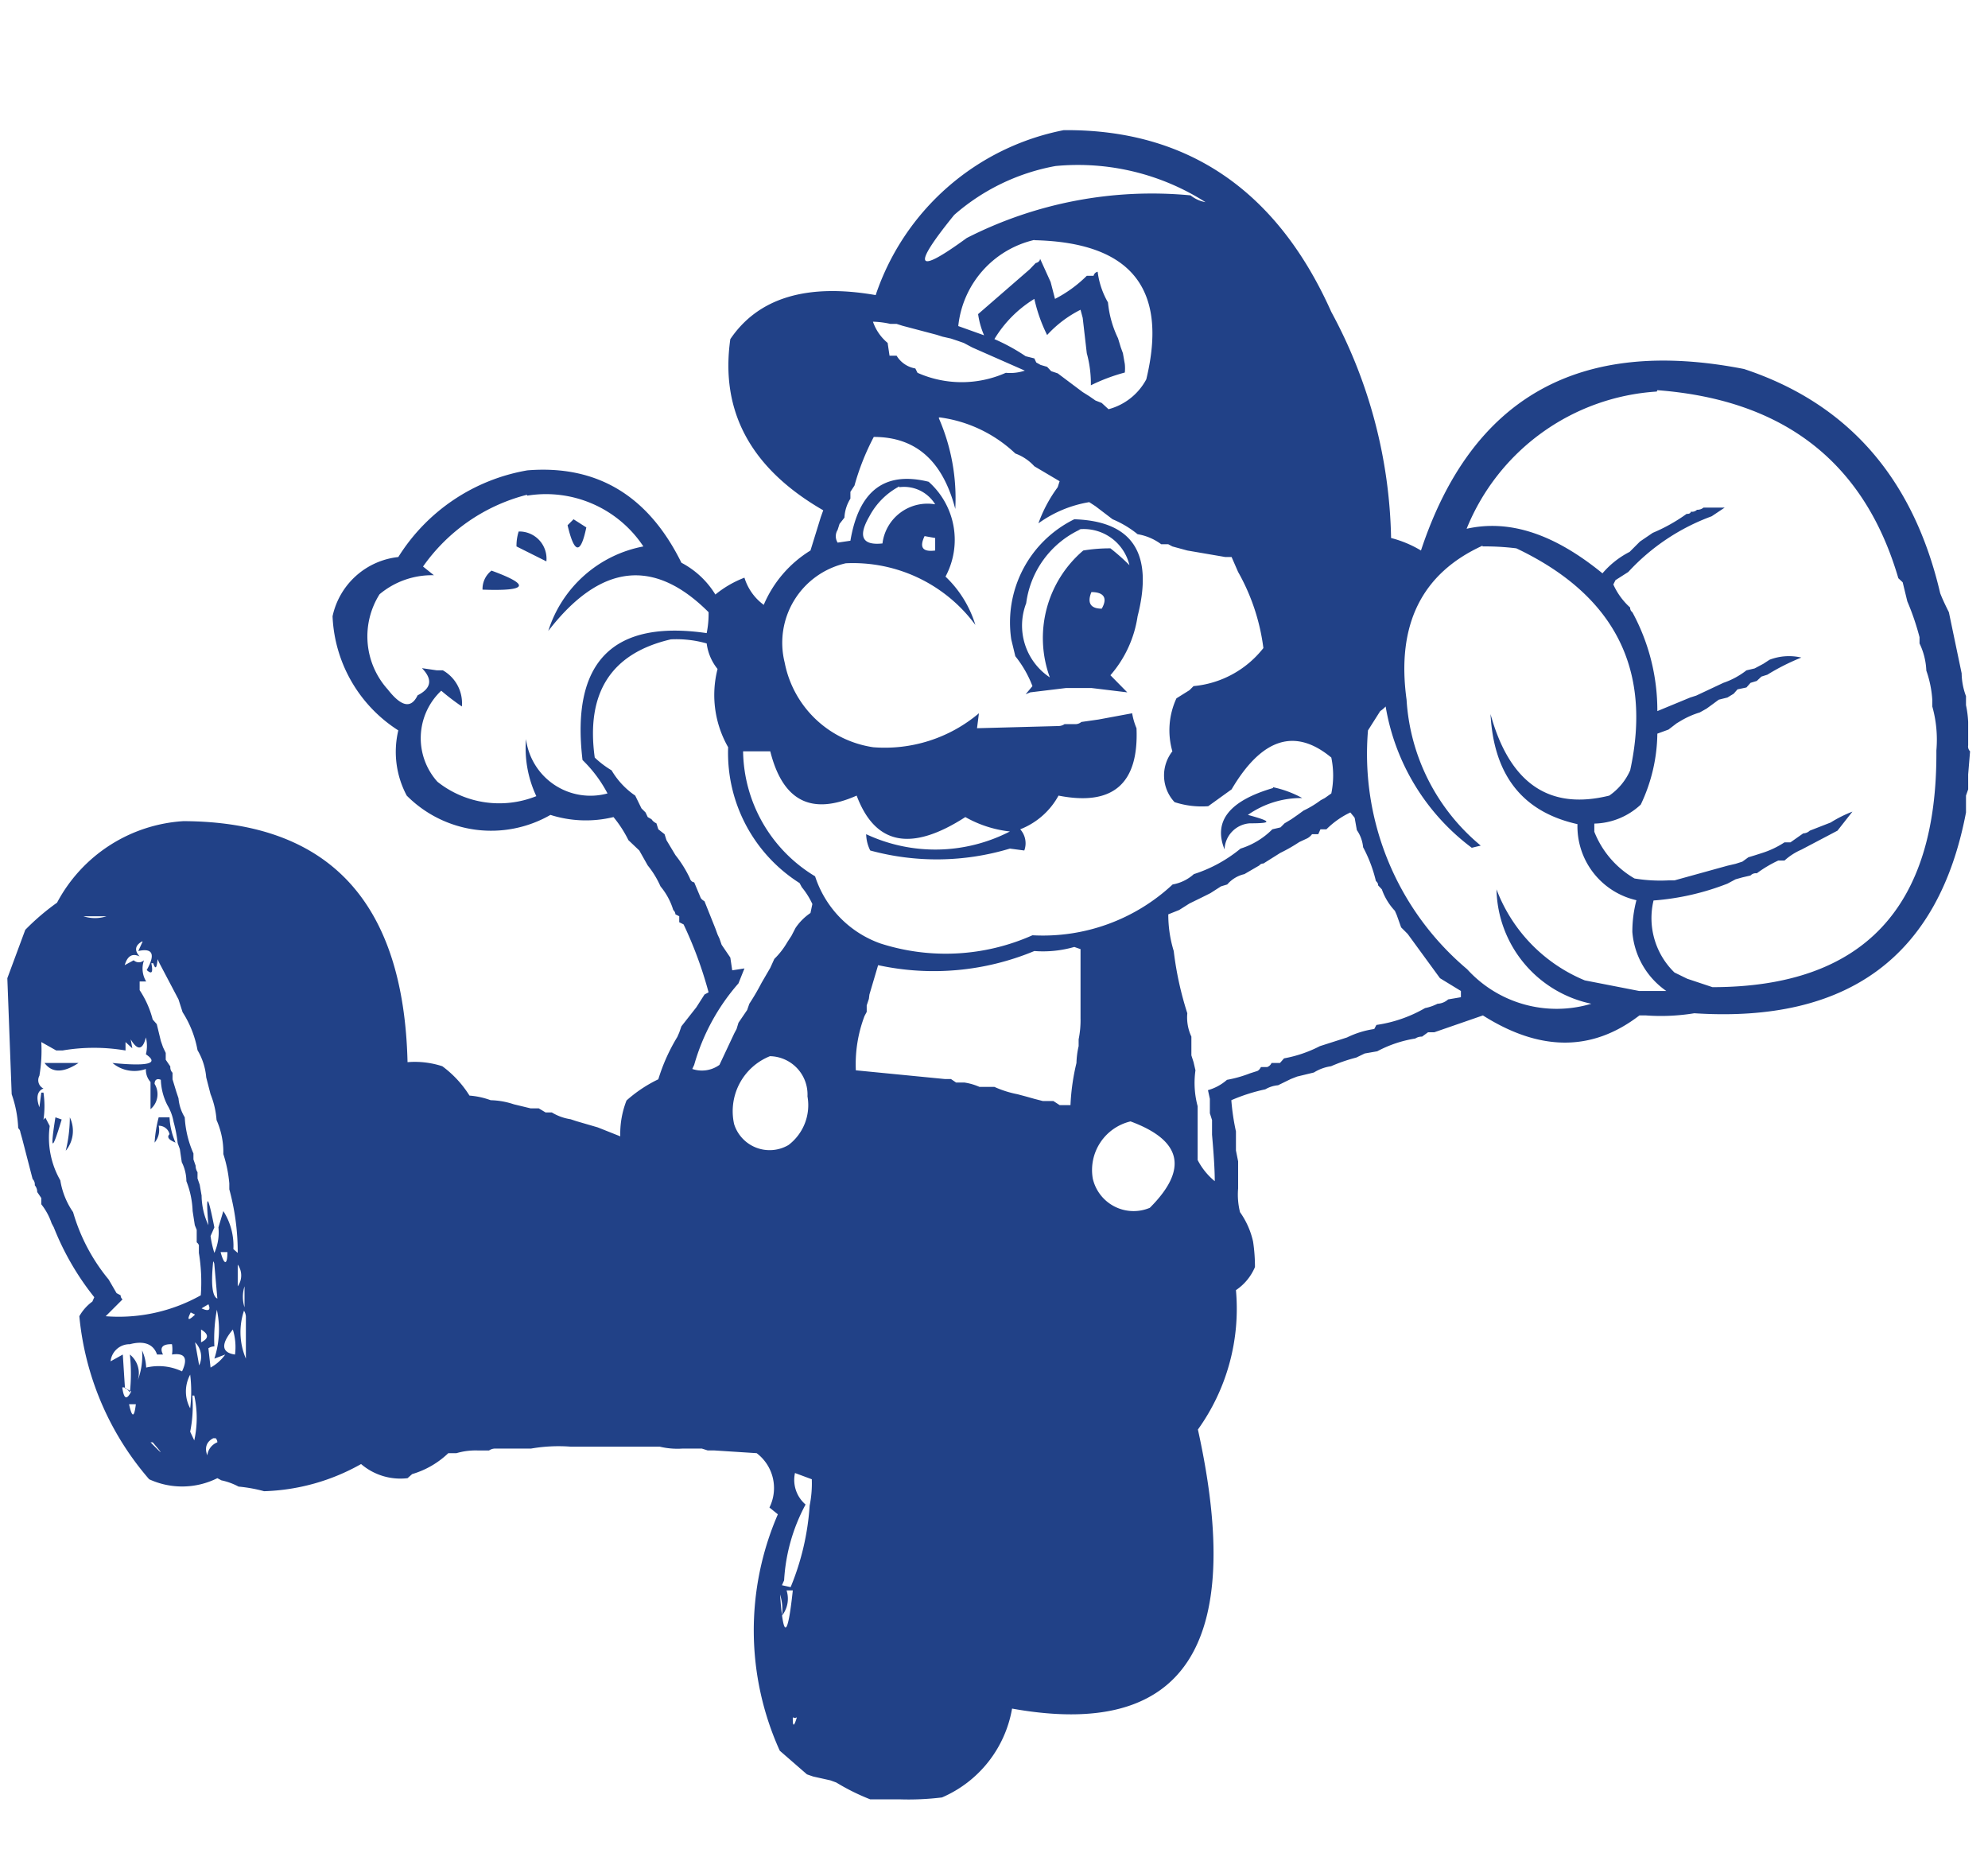 <svg id="64ebde2e-12ea-4052-870b-55a528d1b149" data-name="Layer 1" xmlns="http://www.w3.org/2000/svg" viewBox="0 0 73.17 68.19"><title>icon-7</title><path d="M39.15,4.79a9.16,9.16,0,0,0-6.92,6.07c-2.53-.44-4.32.1-5.35,1.62q-.57,4,3.42,6.3l-.09.25-.38,1.23a4.33,4.33,0,0,0-1.72,2,1.94,1.94,0,0,1-.71-1,3.87,3.87,0,0,0-1.07.62,3.22,3.22,0,0,0-1.25-1.17Q23.25,17,19.41,17.31a7,7,0,0,0-4.75,3.19,2.78,2.78,0,0,0-2.42,2.18,5.24,5.24,0,0,0,2.42,4.2,3.42,3.42,0,0,0,.31,2.4,4.38,4.38,0,0,0,5.29.71,4.3,4.3,0,0,0,2.32.08,4.39,4.39,0,0,1,.55.85l.4.38.31.55a3.39,3.39,0,0,1,.47.77,2.5,2.5,0,0,1,.47.87.24.24,0,0,1,.08.16l.14.07v.22l.16.08a14.78,14.78,0,0,1,.92,2.5l-.15.08-.3.47-.55.7L25,38l-.07.16a6.82,6.82,0,0,0-.7,1.56,5,5,0,0,0-1.17.78,3.34,3.34,0,0,0-.23,1.32L22,41.49l-.79-.23L21,41.19a1.85,1.85,0,0,1-.69-.25h-.23l-.25-.15h-.3l-.62-.15a2.88,2.88,0,0,0-.85-.15,2.9,2.9,0,0,0-.78-.17,3.93,3.93,0,0,0-1-1.08A3.26,3.26,0,0,0,15,39.09q-.21-8.84-8.25-8.87a5.66,5.66,0,0,0-4.65,3,8.67,8.67,0,0,0-1.17,1L.27,36l.16,4.27a4.27,4.27,0,0,1,.24,1.25.22.22,0,0,1,.08.15l.07.25.38,1.47a.28.28,0,0,1,.08.23.38.38,0,0,1,.09.25l.15.22v.23a2.31,2.31,0,0,1,.38.7l.08.15a10,10,0,0,0,1.49,2.57l-.07.16a1.7,1.7,0,0,0-.48.54,10.69,10.69,0,0,0,2.57,6A2.9,2.9,0,0,0,8,54.4l.15.08a2.34,2.34,0,0,1,.63.23,5.48,5.48,0,0,1,.94.17,7.71,7.71,0,0,0,3.57-1A2.22,2.22,0,0,0,15,54.4l.17-.15a3.25,3.25,0,0,0,1.33-.77h.3a2.5,2.5,0,0,1,.77-.1H18a.41.41,0,0,1,.23-.07h1.32A5.92,5.92,0,0,1,21,53.24h3.28a2.79,2.79,0,0,0,.85.07h.7l.22.07h.25l1.55.1a1.61,1.61,0,0,1,.47,2l.31.25a10.73,10.73,0,0,0,.07,8.7l1,.87.23.08.63.14.22.08a8,8,0,0,0,1.25.62h1.09a10.15,10.15,0,0,0,1.55-.07,4.37,4.37,0,0,0,2.58-3.27q9.48,1.7,6.84-10.27a7.62,7.62,0,0,0,1.4-5.13,1.92,1.92,0,0,0,.7-.85,6.23,6.23,0,0,0-.07-.94,3,3,0,0,0-.48-1.08,2.65,2.65,0,0,1-.07-.87v-1l-.08-.4v-.7a8.41,8.41,0,0,1-.17-1.15,6.5,6.5,0,0,1,1.25-.4,1.12,1.12,0,0,1,.47-.15l.47-.23.23-.09.62-.15a1.61,1.61,0,0,1,.63-.23,6.09,6.09,0,0,1,.93-.32l.31-.15.46-.08a4.44,4.44,0,0,1,1.4-.47.43.43,0,0,1,.25-.07l.22-.16h.23l1.79-.62q3.16,2,5.76,0h.24a7.6,7.6,0,0,0,1.78-.08q8.49.55,10-7.39v-.62l.08-.23V28.5l.07-.85a.25.25,0,0,1-.07-.22v-.86a3.79,3.79,0,0,0-.08-.62v-.33a2.48,2.48,0,0,1-.16-.84l-.47-2.25c-.13-.26-.24-.49-.32-.7-1-4.28-3.44-7-7.22-8.25q-9.09-1.78-11.89,6.68a4.11,4.11,0,0,0-1.1-.46A18.13,18.13,0,0,0,49,11.48C47,7,43.69,4.75,39.15,4.79Zm-.3,1.32a8.73,8.73,0,0,1,5.52,1.33,1.21,1.21,0,0,1-.55-.25,15,15,0,0,0-8.24,1.57q-2.82,2.06-.46-.85a7.77,7.77,0,0,1,3.73-1.8Zm-.78,2.73c3.56.08,4.93,1.78,4.12,5.12a2.22,2.22,0,0,1-1.39,1.1l-.25-.23-.23-.09-.23-.16-.24-.15-.92-.69-.24-.08-.15-.16-.24-.07-.16-.09-.07-.15-.32-.08a7.11,7.11,0,0,0-1.15-.63A4.39,4.39,0,0,1,38.07,11a5.8,5.8,0,0,0,.47,1.33,4.24,4.24,0,0,1,1.23-.93l.08.3L40,13a4.2,4.2,0,0,1,.15,1.18,6.72,6.72,0,0,1,1.25-.47,1.53,1.53,0,0,0,0-.31l-.07-.4-.08-.22-.1-.33a3.88,3.88,0,0,1-.37-1.32A3,3,0,0,1,40.4,10a.2.2,0,0,0-.15.15H40a4.71,4.71,0,0,1-1.17.85l-.16-.62-.39-.86c0,.1-.1.15-.16.16l-.22.23L36,11.56a3,3,0,0,0,.22.78L35.27,12a3.64,3.64,0,0,1,2.8-3.17Zm-5.91,3a3.23,3.23,0,0,1,.61.08H33l.22.07,1.25.33.22.07.31.07.24.08.23.08.32.17,1.93.85a1.7,1.7,0,0,1-.7.08,4,4,0,0,1-3.25,0l-.08-.16a1,1,0,0,1-.69-.47h-.26l-.07-.47a1.76,1.76,0,0,1-.54-.78ZM61,14.36q7,.53,8.87,6.92l.16.15.17.7a9.41,9.41,0,0,1,.45,1.32v.23a2.53,2.53,0,0,1,.25,1,4,4,0,0,1,.22,1.08V26a4.53,4.53,0,0,1,.15,1.62q.06,8.7-8.24,8.71l-.93-.31-.47-.23a2.79,2.79,0,0,1-.77-2.65,9.35,9.35,0,0,0,2.72-.62l.3-.16.25-.07.3-.07a.26.26,0,0,1,.23-.08,4.49,4.49,0,0,1,.79-.47h.23a2.25,2.25,0,0,1,.62-.4l1.33-.7.55-.7a4.57,4.57,0,0,0-.8.4l-.77.3a.36.36,0,0,1-.24.1L65.9,31h-.22a3.34,3.34,0,0,1-.85.4l-.25.08-.23.07-.22.16-.25.08-.3.07-1.95.54h-.22a5.81,5.81,0,0,1-1.25-.07,3.45,3.45,0,0,1-1.48-1.72v-.3a2.58,2.58,0,0,0,1.71-.7A6.22,6.22,0,0,0,61,27l.41-.15.3-.23.15-.09a3.14,3.14,0,0,1,.7-.31l.25-.14.22-.16.23-.17.32-.08.23-.14.14-.16.33-.07.15-.17.23-.07.17-.16.22-.07a8.1,8.1,0,0,1,1.25-.63,2,2,0,0,0-1.17.08l-.23.15-.32.17-.3.07a2.89,2.89,0,0,1-.85.46l-1,.47-.22.07L61,26.17a7.56,7.56,0,0,0-.92-3.64.19.19,0,0,1-.08-.17,2.53,2.53,0,0,1-.62-.85l.08-.16.47-.3A7.83,7.83,0,0,1,63,19l.48-.32h-.78a.35.35,0,0,1-.24.08.26.26,0,0,1-.23.07c0,.07-.1.09-.15.08a6.29,6.29,0,0,1-1.25.7l-.47.32-.23.23-.15.15a3.26,3.26,0,0,0-1,.79c-1.75-1.43-3.4-2-5-1.64a8.1,8.1,0,0,1,7-5.05Zm-26.42,1a5,5,0,0,1,2.79,1.33,1.76,1.76,0,0,1,.7.47l.93.55-.07.22a5.14,5.14,0,0,0-.71,1.33,4.41,4.41,0,0,1,1.87-.78l.23.15.63.48a3.72,3.72,0,0,1,.92.55,2,2,0,0,1,.87.37H43l.15.08.55.15,1.4.24h.23l.24.55a7.64,7.64,0,0,1,.93,2.8,3.69,3.69,0,0,1-2.57,1.4l-.15.15-.48.3a2.8,2.8,0,0,0-.15,1.95,1.44,1.44,0,0,0,.08,1.87,3.23,3.23,0,0,0,1.24.15l.86-.62Q47,26.22,49,27.88a3.25,3.25,0,0,1,0,1.32l-.24.17-.15.08a3.64,3.64,0,0,1-.63.38l-.22.16-.23.16-.25.15-.15.15-.3.07a2.84,2.84,0,0,1-1.17.71,5.19,5.19,0,0,1-1.72.94,1.57,1.57,0,0,1-.78.38A7,7,0,0,1,38,34.42a7.85,7.85,0,0,1-5.6.3A3.9,3.9,0,0,1,30,32.25a5.46,5.46,0,0,1-2.65-4.6h1c.46,1.83,1.51,2.37,3.18,1.63.68,1.81,2,2.08,4,.79a4.26,4.26,0,0,0,1.64.53,6,6,0,0,1-5.29.1,1.39,1.39,0,0,0,.15.6,9.32,9.32,0,0,0,5.14-.07l.53.07a.77.77,0,0,0-.15-.78,2.74,2.74,0,0,0,1.41-1.24q3,.59,2.87-2.48a2.42,2.42,0,0,1-.16-.55l-1.24.23-.63.09a.34.34,0,0,1-.23.08h-.39a.4.4,0,0,1-.22.07l-3,.08.07-.55a5.37,5.37,0,0,1-3.89,1.25,3.9,3.9,0,0,1-3.26-3.12,3,3,0,0,1,2.25-3.65A5.59,5.59,0,0,1,35.9,23a4.11,4.11,0,0,0-1.1-1.78,2.86,2.86,0,0,0-.62-3.49c-1.62-.4-2.57.33-2.88,2.17l-.47.07a.44.44,0,0,1,0-.47l.07-.22.18-.23a1.45,1.45,0,0,1,.22-.7v-.25l.15-.23a9,9,0,0,1,.71-1.79c1.52,0,2.53.85,3,2.65a7.37,7.37,0,0,0-.61-3.35ZM33.1,17.93a1.34,1.34,0,0,1,1.32.63A1.67,1.67,0,0,0,32.48,20c-.75.08-.91-.26-.48-1a2.65,2.65,0,0,1,1.1-1.1Zm-13.69.31a4.3,4.3,0,0,1,4.27,1.87,4.56,4.56,0,0,0-3.5,3.11c1.91-2.47,3.88-2.71,5.9-.69a3.55,3.55,0,0,1-.07.77c-3.45-.5-5,1.05-4.57,4.67a4.85,4.85,0,0,1,.92,1.23,2.39,2.39,0,0,1-3-2,4.14,4.14,0,0,0,.38,2.1,3.66,3.66,0,0,1-3.64-.53,2.4,2.4,0,0,1,.14-3.35A8.63,8.63,0,0,0,17,26a1.39,1.39,0,0,0-.7-1.33h-.22l-.55-.08c.4.41.35.74-.16,1-.24.5-.6.42-1.1-.22a2.91,2.91,0,0,1-.3-3.5,3,3,0,0,1,2-.7l-.4-.32a6.7,6.7,0,0,1,3.82-2.64Zm1.48,1.09c.25,1.06.48,1.09.69.08l-.47-.3-.22.22Zm18.65-.22a4.23,4.23,0,0,0-2.32,4.42l.15.62a4.08,4.08,0,0,1,.63,1.1l-.25.3.17-.07,1.32-.16h.93l1.32.16-.62-.63a4.25,4.25,0,0,0,1-2.17c.59-2.31-.18-3.5-2.33-3.57Zm.16.37a1.73,1.73,0,0,1,1.87,1.32,7.63,7.63,0,0,0-.7-.62,6,6,0,0,0-1,.08,4.23,4.23,0,0,0-1.23,4.67,2.29,2.29,0,0,1-.87-2.73,3.49,3.49,0,0,1,2-2.72Zm-20.61.08a1.73,1.73,0,0,0-.08.55l1.1.55a1,1,0,0,0-1-1.1Zm15.33.24v.46c-.46.06-.59-.11-.39-.53l.39.07Zm20.14.31a9.19,9.19,0,0,1,1.25.07q5.41,2.57,4.19,8.17a2.21,2.21,0,0,1-.77.93c-2.22.55-3.67-.46-4.37-3,.12,2.25,1.18,3.6,3.2,4.05a2.79,2.79,0,0,0,2.17,2.8,4.56,4.56,0,0,0-.15,1.17,2.92,2.92,0,0,0,1.25,2.17h-1l-2-.39a5.87,5.87,0,0,1-3.25-3.35,4.39,4.39,0,0,0,3.49,4.21A4.45,4.45,0,0,1,54,35.67a10.36,10.36,0,0,1-3.65-8.79l.45-.71A1.12,1.12,0,0,0,51,26l-.08.07L51,26a8.17,8.17,0,0,0,3.17,5.2l.33-.08a7.56,7.56,0,0,1-2.73-5.37c-.38-2.76.56-4.65,2.8-5.67ZM18.09,21a.85.85,0,0,0-.33.7c1.67.06,1.78-.17.33-.7Zm22.08.79c.47,0,.6.23.38.61-.42,0-.54-.22-.38-.61ZM24.69,23.53a4.07,4.07,0,0,1,1.32.15,1.87,1.87,0,0,0,.4.94,3.87,3.87,0,0,0,.39,2.88,5.67,5.67,0,0,0,2.63,5l.08.15a2.87,2.87,0,0,1,.39.62l-.07.33a2.05,2.05,0,0,0-.55.55l-.15.29-.15.23a2.84,2.84,0,0,1-.48.62l-.15.33-.32.55a8.75,8.75,0,0,1-.45.77l-.08.23-.32.47-.07.23-.08.15-.55,1.17a1.1,1.1,0,0,1-1,.15l.07-.15a7.74,7.74,0,0,1,1.63-3l.22-.55-.45.07-.07-.47-.32-.47-.08-.23-.07-.15-.08-.22-.4-1q-.13-.08-.15-.15l-.23-.55c-.09,0-.15-.1-.16-.15a4.36,4.36,0,0,0-.53-.85l-.33-.55-.07-.22-.23-.18-.07-.22a.41.41,0,0,1-.18-.15l-.14-.08-.08-.17-.15-.15-.23-.47a2.9,2.9,0,0,1-.87-.93,3.43,3.43,0,0,1-.62-.47c-.33-2.38.6-3.84,2.8-4.35ZM46.86,29c-1.61.47-2.21,1.22-1.79,2.26A1,1,0,0,1,46,30.3c.84,0,.81-.07-.07-.31a3.41,3.41,0,0,1,2-.62,3.91,3.91,0,0,0-1.08-.4Zm3,1.1.08.45a1.31,1.31,0,0,1,.23.63,5.12,5.12,0,0,1,.47,1.24c.06.06.09.11.08.16l.14.15a2.23,2.23,0,0,0,.48.79l.07.16.16.45.24.24L53,36l.77.47v.23l-.47.08a.62.62,0,0,1-.39.16,1.8,1.8,0,0,1-.46.16,5,5,0,0,1-1.79.62l-.08.15a3.36,3.36,0,0,0-1,.31l-1,.32a4.69,4.69,0,0,1-1.32.45l-.15.17h-.31a.28.28,0,0,1-.16.15h-.23q-.07.13-.15.15l-.25.08a4.47,4.47,0,0,1-.85.24,1.79,1.79,0,0,1-.7.38l.07.32v.53l.08.25v.54c.06.69.1,1.26.1,1.71a2.46,2.46,0,0,1-.63-.78V40.71A3.29,3.29,0,0,1,44,39.39l-.07-.3-.08-.25v-.69a1.66,1.66,0,0,1-.15-.86A12.15,12.15,0,0,1,43.2,35,4.57,4.57,0,0,1,43,33.65l.4-.16.38-.24.47-.23.3-.15.39-.25.23-.07a1.17,1.17,0,0,1,.63-.38l.55-.32a.18.18,0,0,1,.15-.07l.62-.39a6,6,0,0,0,.7-.4l.15-.07.15-.07a.53.53,0,0,0,.17-.15h.23l.08-.18h.22a3.15,3.15,0,0,1,.88-.62l.14.17ZM3.92,33.72a1.37,1.37,0,0,1-.85,0Zm1.33.93L5.09,35c.53-.12.64.12.31.7.19.17.24.09.17-.25h.07c.08.24.13.19.16-.15l.07.15.7,1.33.15.47a3.85,3.85,0,0,1,.55,1.4,2.34,2.34,0,0,1,.32,1l.16.62a3.13,3.13,0,0,1,.22.95,2.92,2.92,0,0,1,.25,1.25,4.93,4.93,0,0,1,.22,1.08v.22a8.8,8.8,0,0,1,.31,2.34l-.16-.14a2.37,2.37,0,0,0-.37-1.4l-.18.6a1.86,1.86,0,0,1-.15.94,3.56,3.56,0,0,1-.14-.62l.14-.32c-.25-1.26-.32-1.28-.22-.08A2.63,2.63,0,0,1,7.42,44l-.07-.4-.08-.23v-.23a.44.44,0,0,1-.07-.24l-.08-.23v-.22a3.77,3.77,0,0,1-.32-1.33,1.6,1.6,0,0,1-.23-.7l-.08-.24-.07-.23-.07-.23v-.24a.28.28,0,0,1-.08-.23L6.1,39v-.25L6,38.54l-.08-.23-.15-.62-.15-.17a3.55,3.55,0,0,0-.48-1.08v-.32h.24a.91.91,0,0,1-.08-.78.28.28,0,0,1-.38,0l-.33.18c.1-.34.28-.45.55-.32-.2-.22-.17-.4.08-.55ZM39.77,35v2.47a3.52,3.52,0,0,1-.07.78v.25a3.1,3.1,0,0,0-.08.62,8.05,8.05,0,0,0-.22,1.55H39l-.23-.15h-.39l-.31-.08-.32-.09-.3-.08A3.82,3.82,0,0,1,36.6,40h-.55a2.16,2.16,0,0,0-.55-.16h-.31L35,39.71h-.23l-3.27-.32a5,5,0,0,1,.32-2l.08-.15V37l.08-.24L32,36.6l.32-1.08A9.65,9.65,0,0,0,38.07,35a4.16,4.16,0,0,0,1.47-.15l.23.08Zm-35,3.18q.41.74.6,0a1.29,1.29,0,0,1,0,.62c.5.34.09.45-1.23.32a1.25,1.25,0,0,0,1.23.22.67.67,0,0,0,.17.48v1a.72.72,0,0,0,.15-.93c0-.16.1-.21.23-.15a2.2,2.2,0,0,0,.24.93,1.84,1.84,0,0,1,.23.62,5.06,5.06,0,0,1,.15.78l.08.22.07.48a1.59,1.59,0,0,1,.17.7,3.33,3.33,0,0,1,.23,1.1l.08.52.07.17v.46c.06.05.09.1.08.15v.24a6.59,6.59,0,0,1,.07,1.56,6.17,6.17,0,0,1-3.5.77l.62-.62a.19.19,0,0,1-.07-.15l-.15-.08L4,47.09a6.87,6.87,0,0,1-1.31-2.48,2.85,2.85,0,0,1-.47-1.17,3.16,3.16,0,0,1-.39-2l-.16-.31-.07.08a3.46,3.46,0,0,0,0-1H1.52l-.07.54c-.13-.36-.08-.6.15-.69a.34.34,0,0,1-.15-.47,5.57,5.57,0,0,0,.07-1.24l.55.31H2.3a6.89,6.89,0,0,1,2.32,0v-.31l.25.23-.07-.39Zm23.55.69a1.41,1.41,0,0,1,1.4,1.48,1.84,1.84,0,0,1-.7,1.79,1.37,1.37,0,0,1-2-.77,2.18,2.18,0,0,1,1.32-2.5Zm-26.68.25c.27.37.69.37,1.25,0H1.67Zm.4,2c-.2,1.25-.13,1.28.23.08l-.23-.08Zm.53,0a5.3,5.3,0,0,1-.15,1.23,1.15,1.15,0,0,0,.15-1.23Zm3.27,0a4.9,4.9,0,0,0-.15.93.71.71,0,0,0,.15-.62.4.4,0,0,1,.4.31c-.12.12,0,.22.22.31a2.58,2.58,0,0,1-.22-.93Zm35.77.15q2.84,1.05.71,3.18a1.54,1.54,0,0,1-2.1-1.08,1.84,1.84,0,0,1,1.39-2.1ZM8.37,46.08c0,.49-.12.49-.25,0Zm-.55.31a.21.21,0,0,1,.07.15L8,47.79c-.19-.08-.24-.54-.15-1.4Zm.93.15a.69.69,0,0,1,0,.8v-.8ZM9,48.11a1.26,1.26,0,0,1,0-.77v.77ZM7.67,48c.1.22,0,.27-.25.15L7.67,48Zm.3.15A3.45,3.45,0,0,1,7.89,50l.4-.15a1.62,1.62,0,0,1-.54.48l-.08-.71a.4.4,0,0,1,.22-.07A5.81,5.81,0,0,1,8,48.11Zm1,.07a.46.46,0,0,1,.08.23V50A2.48,2.48,0,0,1,9,48.18Zm-1.79.16c-.25.24-.31.21-.16-.08l.16.08Zm.22.55c.29.17.29.33,0,.47v-.47Zm1.17,0a2.18,2.18,0,0,1,.08.92c-.5-.07-.53-.38-.08-.92Zm-1.39.47a.74.74,0,0,1,.15.85l-.15-.85Zm-2.4.07c.53-.14.87,0,1,.38H6c-.14-.27,0-.39.33-.38a1.21,1.21,0,0,1,0,.38c.47-.07.6.13.37.62a2,2,0,0,0-1.32-.14,1.71,1.71,0,0,0-.15-.63,2.58,2.58,0,0,1-.16,1.1.88.88,0,0,0-.29-.95,6.47,6.47,0,0,1,0,1.4c-.06-.09-.11-.14-.18-.15l-.08-1.25-.45.25a.7.7,0,0,1,.71-.63ZM7,50.59a5.1,5.1,0,0,1,0,1.24,1.3,1.3,0,0,1,0-1.24Zm-2.43.47.26.15c-.17.33-.27.28-.33-.15Zm2.58.3a3.82,3.82,0,0,1,0,1.65L7,52.69a4.88,4.88,0,0,0,.08-1.33ZM5,51.68c-.06.5-.14.5-.25,0Zm2.94,1.25Q8,53,8,53.08a.59.59,0,0,0-.37.48c-.12-.31,0-.52.22-.63Zm-2.32.15c.41.48.39.48-.08,0Zm24.26,1.4a4.12,4.12,0,0,1-.08.93,9.46,9.46,0,0,1-.7,3l-.32-.07.08-.18a6.67,6.67,0,0,1,.79-2.79,1.19,1.19,0,0,1-.39-1.16l.62.23Zm-.7,4.05c-.19,1.77-.35,1.82-.47.15a1.79,1.79,0,0,1,.07.78,1,1,0,0,0,.17-.93Zm0,4.67a.14.14,0,0,0,.15,0q-.16.54-.15,0Z" style="fill:#214187"/></svg>